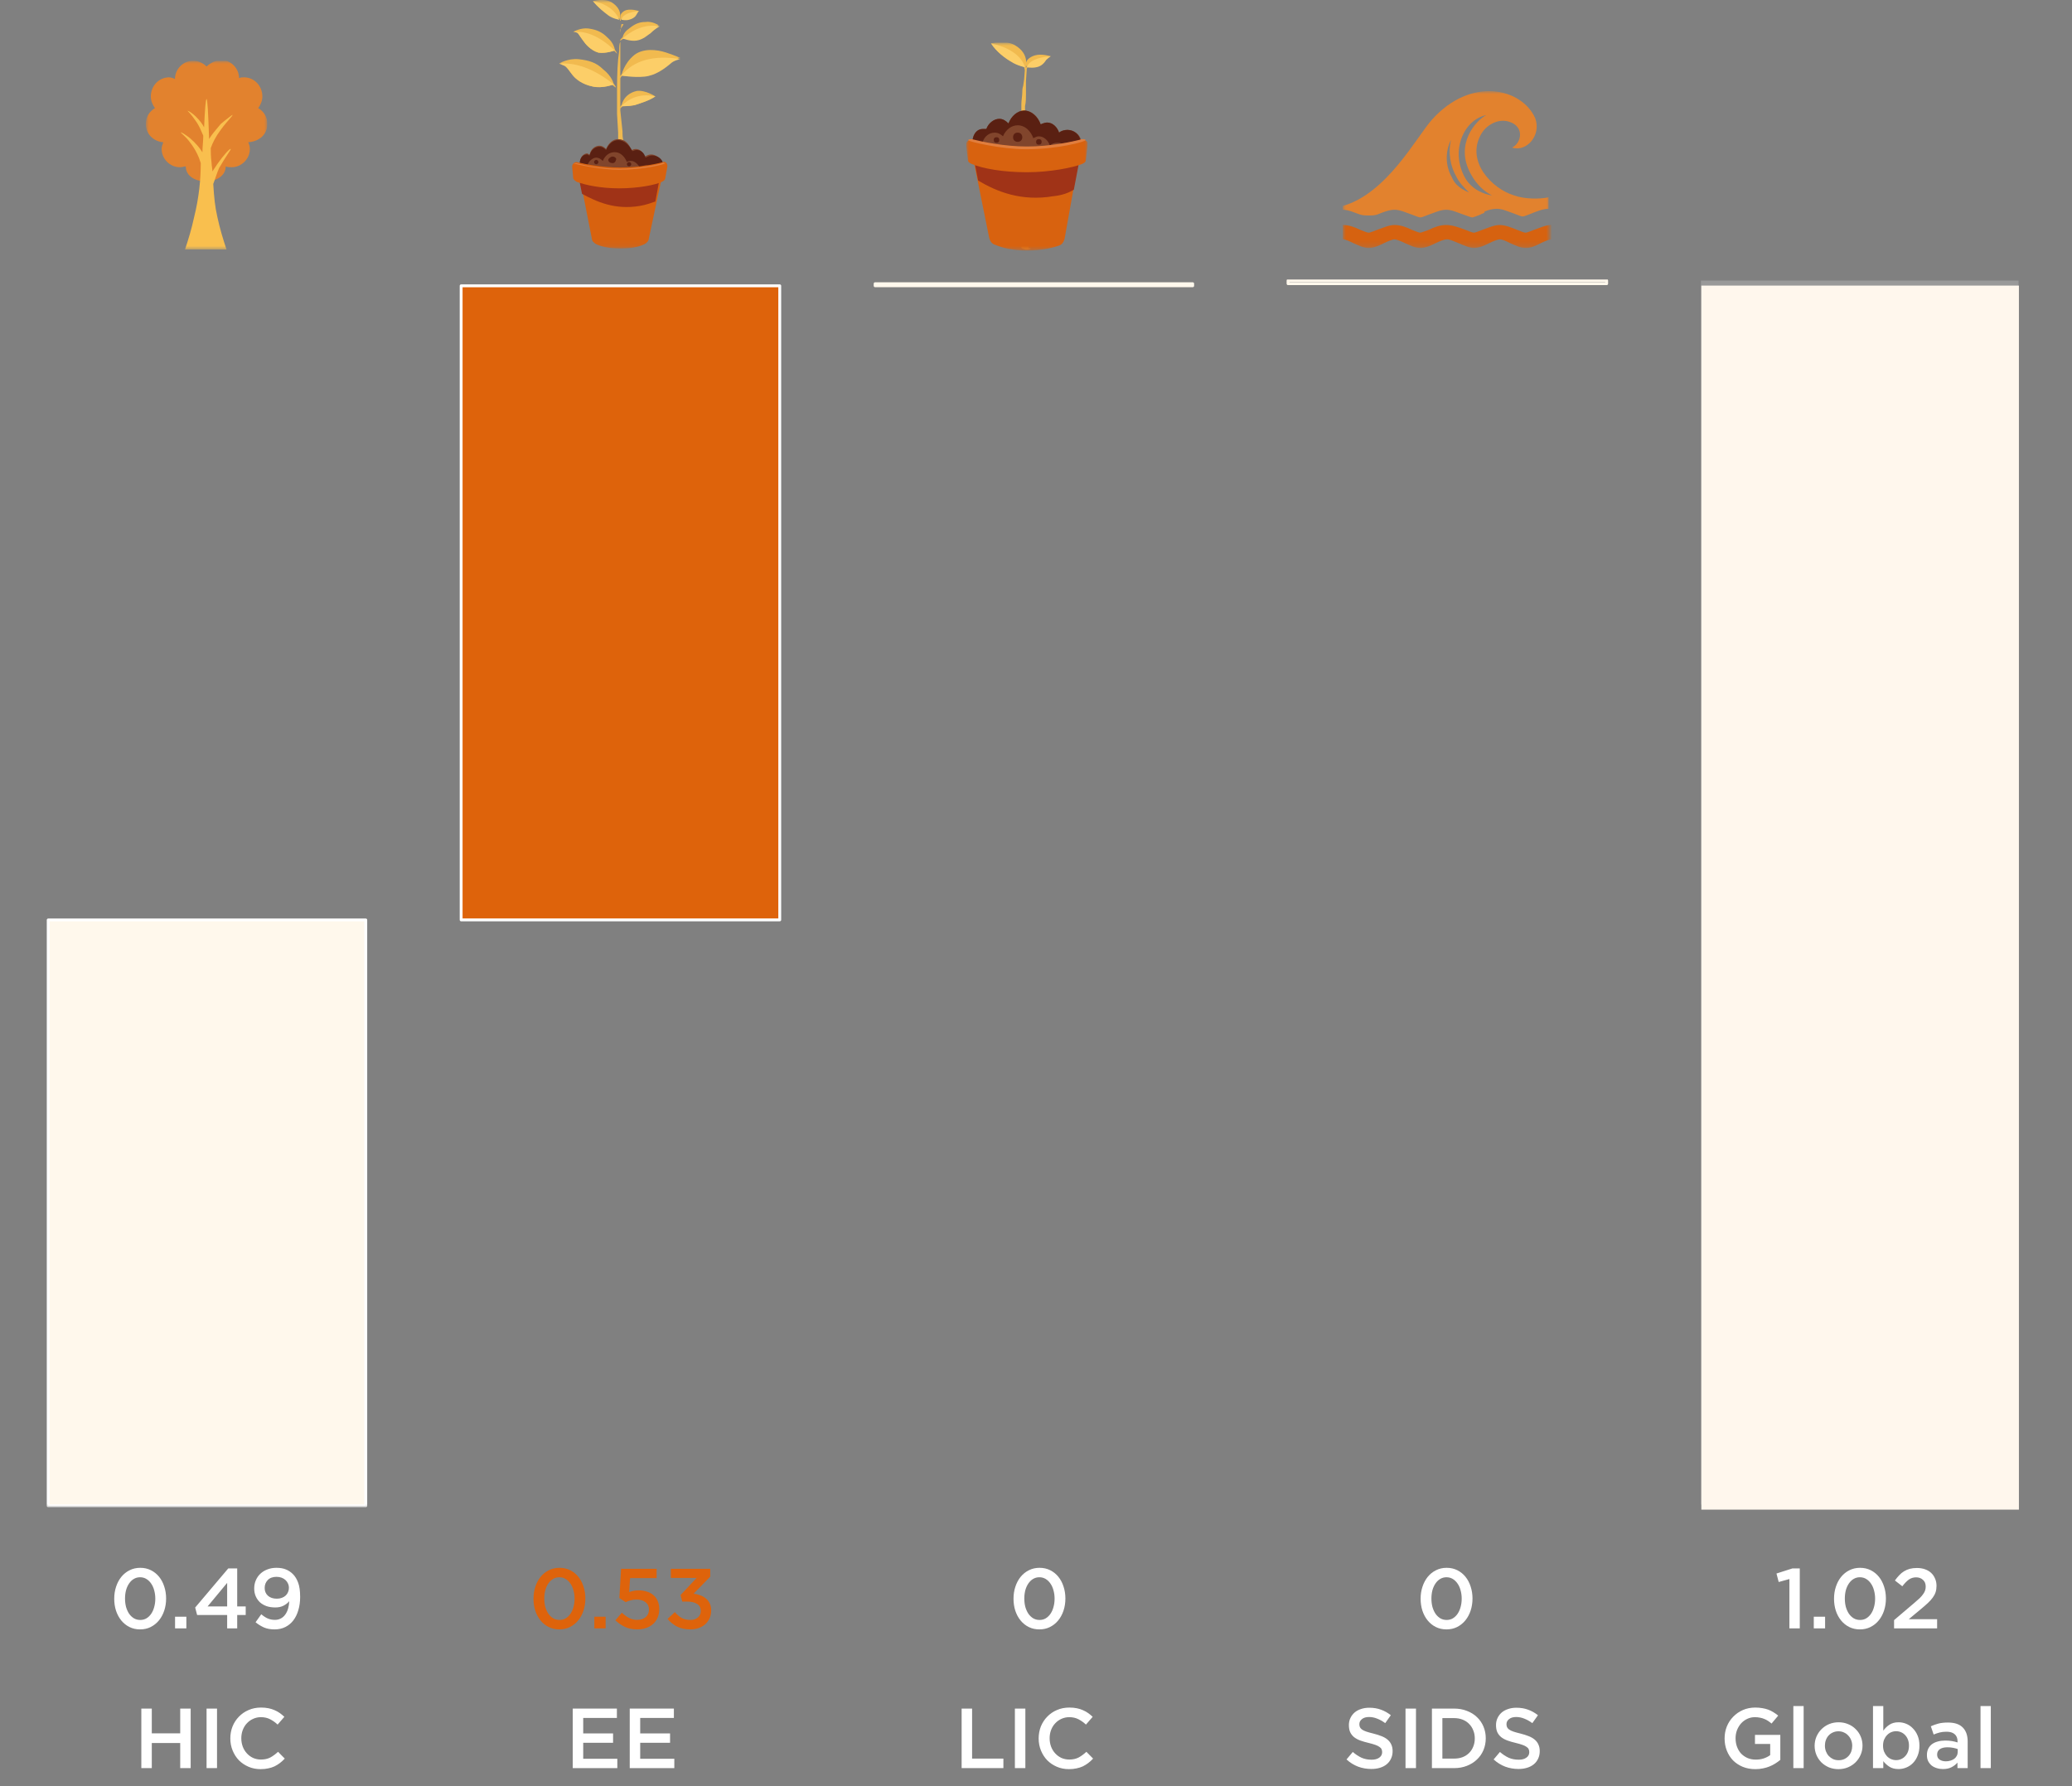 <svg width="341" height="294" viewBox="0 0 341 294" fill="none" xmlns="http://www.w3.org/2000/svg">
<rect x="0" y="0" width="341" height="294" fill="#808080" stroke="none"/>
<path d="M27.338 263.086C27.338 263.786 27.235 264.449 27.03 265.074C26.825 265.69 26.535 266.227 26.162 266.684C25.789 267.141 25.336 267.505 24.804 267.776C24.281 268.037 23.698 268.168 23.054 268.168C22.41 268.168 21.827 268.037 21.304 267.776C20.781 267.515 20.333 267.155 19.96 266.698C19.587 266.241 19.297 265.704 19.092 265.088C18.896 264.472 18.798 263.814 18.798 263.114C18.798 262.414 18.901 261.756 19.106 261.14C19.311 260.515 19.601 259.973 19.974 259.516C20.347 259.059 20.795 258.699 21.318 258.438C21.85 258.167 22.438 258.032 23.082 258.032C23.726 258.032 24.309 258.163 24.832 258.424C25.355 258.685 25.803 259.045 26.176 259.502C26.549 259.959 26.834 260.496 27.03 261.112C27.235 261.728 27.338 262.386 27.338 263.086ZM25.56 263.114C25.56 262.629 25.499 262.171 25.378 261.742C25.266 261.313 25.098 260.939 24.874 260.622C24.659 260.305 24.398 260.053 24.09 259.866C23.782 259.679 23.437 259.586 23.054 259.586C22.671 259.586 22.326 259.679 22.018 259.866C21.719 260.043 21.463 260.291 21.248 260.608C21.033 260.916 20.865 261.285 20.744 261.714C20.632 262.143 20.576 262.601 20.576 263.086C20.576 263.581 20.632 264.043 20.744 264.472C20.865 264.892 21.033 265.265 21.248 265.592C21.472 265.909 21.738 266.161 22.046 266.348C22.354 266.525 22.699 266.614 23.082 266.614C23.465 266.614 23.805 266.525 24.104 266.348C24.412 266.161 24.673 265.909 24.888 265.592C25.103 265.275 25.266 264.906 25.378 264.486C25.499 264.057 25.56 263.599 25.56 263.114ZM30.671 268H28.809V266.082H30.671V268ZM37.567 258.13H39.037V264.388H40.437V265.802H39.037V268H37.385V265.802H32.443L32.121 264.57L37.567 258.13ZM37.385 264.388V260.51L34.165 264.388H37.385ZM49.396 262.82C49.396 263.613 49.298 264.337 49.102 264.99C48.915 265.643 48.64 266.208 48.276 266.684C47.921 267.151 47.482 267.515 46.96 267.776C46.437 268.037 45.849 268.168 45.196 268.168C44.514 268.168 43.926 268.061 43.432 267.846C42.937 267.622 42.48 267.337 42.06 266.992L42.998 265.676C43.371 265.993 43.73 266.227 44.076 266.376C44.43 266.525 44.818 266.6 45.238 266.6C45.602 266.6 45.924 266.525 46.204 266.376C46.493 266.227 46.736 266.017 46.932 265.746C47.137 265.466 47.296 265.139 47.408 264.766C47.52 264.383 47.585 263.968 47.604 263.52C47.361 263.819 47.048 264.066 46.666 264.262C46.292 264.458 45.84 264.556 45.308 264.556C44.785 264.556 44.309 264.486 43.88 264.346C43.46 264.197 43.096 263.987 42.788 263.716C42.489 263.436 42.256 263.105 42.088 262.722C41.92 262.339 41.836 261.91 41.836 261.434C41.836 260.949 41.924 260.501 42.102 260.09C42.279 259.67 42.526 259.311 42.844 259.012C43.17 258.704 43.558 258.466 44.006 258.298C44.454 258.121 44.948 258.032 45.49 258.032C46.106 258.032 46.624 258.121 47.044 258.298C47.473 258.466 47.86 258.723 48.206 259.068C48.57 259.432 48.859 259.908 49.074 260.496C49.288 261.075 49.396 261.849 49.396 262.82ZM47.548 261.336C47.548 261.075 47.496 260.837 47.394 260.622C47.3 260.398 47.165 260.207 46.988 260.048C46.81 259.88 46.596 259.749 46.344 259.656C46.092 259.563 45.812 259.516 45.504 259.516C44.888 259.516 44.407 259.693 44.062 260.048C43.726 260.403 43.558 260.837 43.558 261.35C43.558 261.873 43.735 262.297 44.09 262.624C44.454 262.951 44.944 263.114 45.56 263.114C45.868 263.114 46.143 263.067 46.386 262.974C46.638 262.881 46.848 262.755 47.016 262.596C47.193 262.428 47.324 262.237 47.408 262.022C47.501 261.807 47.548 261.579 47.548 261.336Z" fill="white"/>
<path d="M29.658 286.87H24.982V291H23.26V281.2H24.982V285.274H29.658V281.2H31.38V291H29.658V286.87ZM33.995 281.2H35.717V291H33.995V281.2ZM46.866 289.432C46.614 289.703 46.348 289.945 46.068 290.16C45.797 290.365 45.503 290.547 45.186 290.706C44.869 290.855 44.519 290.967 44.136 291.042C43.763 291.126 43.347 291.168 42.89 291.168C42.171 291.168 41.509 291.037 40.902 290.776C40.295 290.515 39.768 290.16 39.32 289.712C38.881 289.255 38.536 288.718 38.284 288.102C38.032 287.486 37.906 286.823 37.906 286.114C37.906 285.414 38.027 284.756 38.27 284.14C38.522 283.524 38.872 282.987 39.32 282.53C39.768 282.063 40.3 281.699 40.916 281.438C41.532 281.167 42.213 281.032 42.96 281.032C43.408 281.032 43.814 281.069 44.178 281.144C44.551 281.219 44.892 281.326 45.2 281.466C45.508 281.597 45.793 281.755 46.054 281.942C46.315 282.129 46.563 282.334 46.796 282.558L45.69 283.832C45.298 283.468 44.883 283.174 44.444 282.95C44.005 282.726 43.506 282.614 42.946 282.614C42.479 282.614 42.045 282.707 41.644 282.894C41.252 283.071 40.911 283.319 40.622 283.636C40.333 283.944 40.109 284.308 39.95 284.728C39.791 285.148 39.712 285.601 39.712 286.086C39.712 286.571 39.791 287.029 39.95 287.458C40.109 287.878 40.333 288.247 40.622 288.564C40.911 288.881 41.252 289.133 41.644 289.32C42.045 289.497 42.479 289.586 42.946 289.586C43.543 289.586 44.057 289.474 44.486 289.25C44.915 289.017 45.34 288.704 45.76 288.312L46.866 289.432Z" fill="white"/>
<path d="M101.526 281.2V282.74H95.982V285.288H100.896V286.828H95.982V289.46H101.596V291H94.26V281.2H101.526ZM110.905 281.2V282.74H105.361V285.288H110.275V286.828H105.361V289.46H110.975V291H103.639V281.2H110.905Z" fill="white"/>
<path d="M158.26 291V281.2H159.982V289.432H165.134V291H158.26ZM167.026 281.2H168.748V291H167.026V281.2ZM179.897 289.432C179.645 289.703 179.379 289.945 179.099 290.16C178.829 290.365 178.535 290.547 178.217 290.706C177.9 290.855 177.55 290.967 177.167 291.042C176.794 291.126 176.379 291.168 175.921 291.168C175.203 291.168 174.54 291.037 173.933 290.776C173.327 290.515 172.799 290.16 172.351 289.712C171.913 289.255 171.567 288.718 171.315 288.102C171.063 287.486 170.937 286.823 170.937 286.114C170.937 285.414 171.059 284.756 171.301 284.14C171.553 283.524 171.903 282.987 172.351 282.53C172.799 282.063 173.331 281.699 173.947 281.438C174.563 281.167 175.245 281.032 175.991 281.032C176.439 281.032 176.845 281.069 177.209 281.144C177.583 281.219 177.923 281.326 178.231 281.466C178.539 281.597 178.824 281.755 179.085 281.942C179.347 282.129 179.594 282.334 179.827 282.558L178.721 283.832C178.329 283.468 177.914 283.174 177.475 282.95C177.037 282.726 176.537 282.614 175.977 282.614C175.511 282.614 175.077 282.707 174.675 282.894C174.283 283.071 173.943 283.319 173.653 283.636C173.364 283.944 173.14 284.308 172.981 284.728C172.823 285.148 172.743 285.601 172.743 286.086C172.743 286.571 172.823 287.029 172.981 287.458C173.14 287.878 173.364 288.247 173.653 288.564C173.943 288.881 174.283 289.133 174.675 289.32C175.077 289.497 175.511 289.586 175.977 289.586C176.575 289.586 177.088 289.474 177.517 289.25C177.947 289.017 178.371 288.704 178.791 288.312L179.897 289.432Z" fill="white"/>
<path d="M223.716 283.762C223.716 283.958 223.749 284.126 223.814 284.266C223.879 284.406 223.996 284.537 224.164 284.658C224.341 284.779 224.579 284.891 224.878 284.994C225.186 285.097 225.573 285.204 226.04 285.316C226.553 285.447 227.006 285.591 227.398 285.75C227.799 285.909 228.131 286.105 228.392 286.338C228.653 286.562 228.849 286.828 228.98 287.136C229.12 287.435 229.19 287.789 229.19 288.2C229.19 288.667 229.101 289.082 228.924 289.446C228.756 289.81 228.518 290.118 228.21 290.37C227.902 290.622 227.533 290.813 227.104 290.944C226.675 291.075 226.203 291.14 225.69 291.14C224.934 291.14 224.211 291.014 223.52 290.762C222.829 290.501 222.19 290.104 221.602 289.572L222.638 288.34C223.114 288.751 223.595 289.068 224.08 289.292C224.565 289.507 225.116 289.614 225.732 289.614C226.264 289.614 226.684 289.502 226.992 289.278C227.309 289.054 227.468 288.751 227.468 288.368C227.468 288.191 227.435 288.032 227.37 287.892C227.314 287.752 227.202 287.626 227.034 287.514C226.875 287.393 226.651 287.281 226.362 287.178C226.082 287.075 225.713 286.968 225.256 286.856C224.733 286.735 224.267 286.599 223.856 286.45C223.455 286.301 223.114 286.114 222.834 285.89C222.563 285.666 222.353 285.395 222.204 285.078C222.064 284.761 221.994 284.373 221.994 283.916C221.994 283.487 222.078 283.099 222.246 282.754C222.414 282.399 222.643 282.096 222.932 281.844C223.231 281.592 223.585 281.401 223.996 281.27C224.407 281.13 224.855 281.06 225.34 281.06C226.059 281.06 226.703 281.167 227.272 281.382C227.851 281.587 228.392 281.891 228.896 282.292L227.972 283.594C227.524 283.267 227.081 283.02 226.642 282.852C226.203 282.675 225.76 282.586 225.312 282.586C224.808 282.586 224.416 282.703 224.136 282.936C223.856 283.16 223.716 283.435 223.716 283.762ZM231.313 281.2H233.035V291H231.313V281.2ZM244.52 286.086C244.52 286.777 244.394 287.425 244.142 288.032C243.89 288.629 243.531 289.147 243.064 289.586C242.607 290.025 242.056 290.37 241.412 290.622C240.778 290.874 240.078 291 239.312 291H235.658V281.2H239.312C240.078 281.2 240.778 281.326 241.412 281.578C242.056 281.821 242.607 282.161 243.064 282.6C243.531 283.039 243.89 283.557 244.142 284.154C244.394 284.751 244.52 285.395 244.52 286.086ZM242.714 286.114C242.714 285.629 242.63 285.185 242.462 284.784C242.304 284.373 242.075 284.019 241.776 283.72C241.487 283.421 241.132 283.188 240.712 283.02C240.292 282.852 239.826 282.768 239.312 282.768H237.38V289.432H239.312C239.826 289.432 240.292 289.353 240.712 289.194C241.132 289.026 241.487 288.797 241.776 288.508C242.075 288.209 242.304 287.859 242.462 287.458C242.63 287.047 242.714 286.599 242.714 286.114ZM247.929 283.762C247.929 283.958 247.962 284.126 248.027 284.266C248.092 284.406 248.209 284.537 248.377 284.658C248.554 284.779 248.792 284.891 249.091 284.994C249.399 285.097 249.786 285.204 250.253 285.316C250.766 285.447 251.219 285.591 251.611 285.75C252.012 285.909 252.344 286.105 252.605 286.338C252.866 286.562 253.062 286.828 253.193 287.136C253.333 287.435 253.403 287.789 253.403 288.2C253.403 288.667 253.314 289.082 253.137 289.446C252.969 289.81 252.731 290.118 252.423 290.37C252.115 290.622 251.746 290.813 251.317 290.944C250.888 291.075 250.416 291.14 249.903 291.14C249.147 291.14 248.424 291.014 247.733 290.762C247.042 290.501 246.403 290.104 245.815 289.572L246.851 288.34C247.327 288.751 247.808 289.068 248.293 289.292C248.778 289.507 249.329 289.614 249.945 289.614C250.477 289.614 250.897 289.502 251.205 289.278C251.522 289.054 251.681 288.751 251.681 288.368C251.681 288.191 251.648 288.032 251.583 287.892C251.527 287.752 251.415 287.626 251.247 287.514C251.088 287.393 250.864 287.281 250.575 287.178C250.295 287.075 249.926 286.968 249.469 286.856C248.946 286.735 248.48 286.599 248.069 286.45C247.668 286.301 247.327 286.114 247.047 285.89C246.776 285.666 246.566 285.395 246.417 285.078C246.277 284.761 246.207 284.373 246.207 283.916C246.207 283.487 246.291 283.099 246.459 282.754C246.627 282.399 246.856 282.096 247.145 281.844C247.444 281.592 247.798 281.401 248.209 281.27C248.62 281.13 249.068 281.06 249.553 281.06C250.272 281.06 250.916 281.167 251.485 281.382C252.064 281.587 252.605 281.891 253.109 282.292L252.185 283.594C251.737 283.267 251.294 283.02 250.855 282.852C250.416 282.675 249.973 282.586 249.525 282.586C249.021 282.586 248.629 282.703 248.349 282.936C248.069 283.16 247.929 283.435 247.929 283.762Z" fill="white"/>
<path d="M292.996 289.642C292.753 289.847 292.483 290.043 292.184 290.23C291.895 290.417 291.577 290.58 291.232 290.72C290.896 290.86 290.532 290.967 290.14 291.042C289.748 291.126 289.337 291.168 288.908 291.168C288.143 291.168 287.447 291.042 286.822 290.79C286.197 290.529 285.66 290.174 285.212 289.726C284.773 289.269 284.433 288.732 284.19 288.116C283.947 287.5 283.826 286.833 283.826 286.114C283.826 285.423 283.947 284.77 284.19 284.154C284.442 283.538 284.792 283.001 285.24 282.544C285.688 282.077 286.22 281.709 286.836 281.438C287.461 281.167 288.143 281.032 288.88 281.032C289.309 281.032 289.697 281.065 290.042 281.13C290.397 281.186 290.723 281.27 291.022 281.382C291.321 281.494 291.601 281.634 291.862 281.802C292.133 281.961 292.394 282.147 292.646 282.362L291.554 283.664C291.367 283.505 291.176 283.361 290.98 283.23C290.784 283.099 290.579 282.992 290.364 282.908C290.149 282.815 289.911 282.745 289.65 282.698C289.398 282.642 289.118 282.614 288.81 282.614C288.362 282.614 287.942 282.707 287.55 282.894C287.167 283.071 286.831 283.319 286.542 283.636C286.262 283.953 286.038 284.322 285.87 284.742C285.711 285.162 285.632 285.61 285.632 286.086C285.632 286.59 285.711 287.057 285.87 287.486C286.029 287.915 286.253 288.289 286.542 288.606C286.841 288.914 287.191 289.157 287.592 289.334C288.003 289.511 288.46 289.6 288.964 289.6C289.431 289.6 289.865 289.535 290.266 289.404C290.677 289.264 291.031 289.082 291.33 288.858V287.024H288.824V285.526H292.996V289.642ZM296.835 291H295.141V280.78H296.835V291ZM306.524 287.304C306.524 287.836 306.422 288.335 306.216 288.802C306.02 289.269 305.745 289.679 305.39 290.034C305.045 290.379 304.63 290.655 304.144 290.86C303.659 291.065 303.132 291.168 302.562 291.168C302.002 291.168 301.48 291.07 300.994 290.874C300.518 290.669 300.103 290.393 299.748 290.048C299.403 289.693 299.132 289.287 298.936 288.83C298.74 288.363 298.642 287.864 298.642 287.332C298.642 286.8 298.74 286.301 298.936 285.834C299.142 285.358 299.417 284.947 299.762 284.602C300.117 284.247 300.532 283.967 301.008 283.762C301.494 283.557 302.021 283.454 302.59 283.454C303.16 283.454 303.682 283.557 304.158 283.762C304.644 283.958 305.059 284.233 305.404 284.588C305.759 284.933 306.034 285.339 306.23 285.806C306.426 286.273 306.524 286.772 306.524 287.304ZM304.83 287.332C304.83 287.005 304.774 286.697 304.662 286.408C304.55 286.119 304.392 285.867 304.186 285.652C303.99 285.428 303.752 285.255 303.472 285.134C303.202 285.003 302.898 284.938 302.562 284.938C302.226 284.938 301.918 285.003 301.638 285.134C301.368 285.255 301.134 285.423 300.938 285.638C300.742 285.853 300.593 286.105 300.49 286.394C300.388 286.674 300.336 286.977 300.336 287.304C300.336 287.631 300.392 287.943 300.504 288.242C300.616 288.531 300.77 288.783 300.966 288.998C301.172 289.213 301.41 289.385 301.68 289.516C301.96 289.637 302.264 289.698 302.59 289.698C302.936 289.698 303.244 289.637 303.514 289.516C303.794 289.385 304.032 289.213 304.228 288.998C304.424 288.783 304.574 288.536 304.676 288.256C304.779 287.967 304.83 287.659 304.83 287.332ZM315.894 287.304C315.894 287.92 315.796 288.466 315.6 288.942C315.413 289.418 315.156 289.824 314.83 290.16C314.512 290.487 314.144 290.734 313.724 290.902C313.313 291.07 312.888 291.154 312.45 291.154C311.843 291.154 311.339 291.023 310.938 290.762C310.536 290.501 310.205 290.197 309.944 289.852V291H308.25V280.78H309.944V284.84C310.214 284.448 310.55 284.121 310.952 283.86C311.353 283.589 311.852 283.454 312.45 283.454C312.888 283.454 313.313 283.538 313.724 283.706C314.134 283.874 314.498 284.126 314.816 284.462C315.142 284.789 315.404 285.19 315.6 285.666C315.796 286.142 315.894 286.688 315.894 287.304ZM314.172 287.304C314.172 286.94 314.116 286.613 314.004 286.324C313.892 286.025 313.738 285.773 313.542 285.568C313.355 285.363 313.131 285.204 312.87 285.092C312.618 284.98 312.347 284.924 312.058 284.924C311.768 284.924 311.493 284.98 311.232 285.092C310.97 285.204 310.742 285.367 310.546 285.582C310.35 285.787 310.191 286.035 310.07 286.324C309.958 286.613 309.902 286.94 309.902 287.304C309.902 287.668 309.958 287.995 310.07 288.284C310.191 288.573 310.35 288.825 310.546 289.04C310.742 289.245 310.97 289.404 311.232 289.516C311.493 289.628 311.768 289.684 312.058 289.684C312.347 289.684 312.618 289.628 312.87 289.516C313.131 289.404 313.355 289.245 313.542 289.04C313.738 288.835 313.892 288.587 314.004 288.298C314.116 287.999 314.172 287.668 314.172 287.304ZM323.83 291H322.15V290.09C321.898 290.389 321.576 290.641 321.184 290.846C320.792 291.051 320.316 291.154 319.756 291.154C319.402 291.154 319.066 291.103 318.748 291C318.431 290.907 318.151 290.767 317.908 290.58C317.675 290.384 317.484 290.146 317.334 289.866C317.194 289.577 317.124 289.245 317.124 288.872V288.844C317.124 288.443 317.199 288.093 317.348 287.794C317.498 287.495 317.703 287.248 317.964 287.052C318.235 286.856 318.552 286.711 318.916 286.618C319.29 286.515 319.691 286.464 320.12 286.464C320.568 286.464 320.946 286.492 321.254 286.548C321.572 286.604 321.875 286.679 322.164 286.772V286.59C322.164 286.077 322.006 285.685 321.688 285.414C321.38 285.143 320.932 285.008 320.344 285.008C319.924 285.008 319.551 285.05 319.224 285.134C318.898 285.218 318.566 285.33 318.23 285.47L317.768 284.112C318.179 283.925 318.599 283.776 319.028 283.664C319.458 283.552 319.976 283.496 320.582 283.496C321.684 283.496 322.5 283.771 323.032 284.322C323.564 284.863 323.83 285.629 323.83 286.618V291ZM322.192 288.326V287.864C321.978 287.78 321.721 287.71 321.422 287.654C321.133 287.598 320.825 287.57 320.498 287.57C319.966 287.57 319.551 287.673 319.252 287.878C318.954 288.083 318.804 288.377 318.804 288.76V288.788C318.804 289.143 318.94 289.413 319.21 289.6C319.49 289.787 319.831 289.88 320.232 289.88C320.512 289.88 320.769 289.843 321.002 289.768C321.245 289.693 321.455 289.591 321.632 289.46C321.81 289.32 321.945 289.157 322.038 288.97C322.141 288.774 322.192 288.559 322.192 288.326ZM327.637 291H325.943V280.78H327.637V291Z" fill="white"/>
<path d="M96.338 263.086C96.338 263.786 96.235 264.449 96.03 265.074C95.825 265.69 95.535 266.227 95.162 266.684C94.789 267.141 94.336 267.505 93.804 267.776C93.281 268.037 92.698 268.168 92.054 268.168C91.41 268.168 90.827 268.037 90.304 267.776C89.781 267.515 89.333 267.155 88.96 266.698C88.587 266.241 88.297 265.704 88.092 265.088C87.896 264.472 87.798 263.814 87.798 263.114C87.798 262.414 87.901 261.756 88.106 261.14C88.311 260.515 88.601 259.973 88.974 259.516C89.347 259.059 89.795 258.699 90.318 258.438C90.85 258.167 91.438 258.032 92.082 258.032C92.726 258.032 93.309 258.163 93.832 258.424C94.355 258.685 94.803 259.045 95.176 259.502C95.549 259.959 95.834 260.496 96.03 261.112C96.235 261.728 96.338 262.386 96.338 263.086ZM94.56 263.114C94.56 262.629 94.499 262.171 94.378 261.742C94.266 261.313 94.098 260.939 93.874 260.622C93.659 260.305 93.398 260.053 93.09 259.866C92.782 259.679 92.437 259.586 92.054 259.586C91.671 259.586 91.326 259.679 91.018 259.866C90.719 260.043 90.463 260.291 90.248 260.608C90.033 260.916 89.865 261.285 89.744 261.714C89.632 262.143 89.576 262.601 89.576 263.086C89.576 263.581 89.632 264.043 89.744 264.472C89.865 264.892 90.033 265.265 90.248 265.592C90.472 265.909 90.738 266.161 91.046 266.348C91.354 266.525 91.699 266.614 92.082 266.614C92.465 266.614 92.805 266.525 93.104 266.348C93.412 266.161 93.673 265.909 93.888 265.592C94.103 265.275 94.266 264.906 94.378 264.486C94.499 264.057 94.56 263.599 94.56 263.114ZM99.671 268H97.809V266.082H99.671V268ZM101.933 263.002L102.213 258.2H108.065V259.726H103.697L103.543 262.022C103.777 261.938 104.01 261.873 104.243 261.826C104.486 261.77 104.771 261.742 105.097 261.742C105.573 261.742 106.017 261.807 106.427 261.938C106.847 262.059 107.211 262.251 107.519 262.512C107.827 262.764 108.065 263.086 108.233 263.478C108.411 263.861 108.499 264.313 108.499 264.836C108.499 265.34 108.411 265.797 108.233 266.208C108.065 266.619 107.823 266.969 107.505 267.258C107.188 267.547 106.805 267.771 106.357 267.93C105.909 268.089 105.415 268.168 104.873 268.168C104.117 268.168 103.445 268.033 102.857 267.762C102.269 267.482 101.742 267.118 101.275 266.67L102.339 265.424C102.731 265.788 103.133 266.077 103.543 266.292C103.963 266.497 104.402 266.6 104.859 266.6C105.447 266.6 105.919 266.446 106.273 266.138C106.628 265.83 106.805 265.415 106.805 264.892C106.805 264.388 106.619 263.991 106.245 263.702C105.881 263.403 105.391 263.254 104.775 263.254C104.421 263.254 104.094 263.296 103.795 263.38C103.497 263.464 103.221 263.567 102.969 263.688L101.933 263.002ZM114.648 259.698H110.406V258.2H116.888V259.488L114.158 262.288C114.531 262.335 114.89 262.423 115.236 262.554C115.59 262.675 115.898 262.848 116.16 263.072C116.43 263.287 116.645 263.557 116.804 263.884C116.962 264.211 117.042 264.603 117.042 265.06C117.042 265.517 116.958 265.937 116.79 266.32C116.622 266.693 116.388 267.02 116.09 267.3C115.791 267.571 115.427 267.785 114.998 267.944C114.578 268.093 114.116 268.168 113.612 268.168C112.753 268.168 112.016 268.009 111.4 267.692C110.793 267.365 110.28 266.95 109.86 266.446L111.064 265.326C111.418 265.746 111.796 266.068 112.198 266.292C112.608 266.507 113.089 266.614 113.64 266.614C114.125 266.614 114.526 266.479 114.844 266.208C115.17 265.937 115.334 265.573 115.334 265.116C115.334 264.621 115.133 264.243 114.732 263.982C114.33 263.721 113.78 263.59 113.08 263.59H112.282L112.002 262.512L114.648 259.698Z" fill="#DE630B"/>
<path d="M175.338 263.086C175.338 263.786 175.235 264.449 175.03 265.074C174.825 265.69 174.535 266.227 174.162 266.684C173.789 267.141 173.336 267.505 172.804 267.776C172.281 268.037 171.698 268.168 171.054 268.168C170.41 268.168 169.827 268.037 169.304 267.776C168.781 267.515 168.333 267.155 167.96 266.698C167.587 266.241 167.297 265.704 167.092 265.088C166.896 264.472 166.798 263.814 166.798 263.114C166.798 262.414 166.901 261.756 167.106 261.14C167.311 260.515 167.601 259.973 167.974 259.516C168.347 259.059 168.795 258.699 169.318 258.438C169.85 258.167 170.438 258.032 171.082 258.032C171.726 258.032 172.309 258.163 172.832 258.424C173.355 258.685 173.803 259.045 174.176 259.502C174.549 259.959 174.834 260.496 175.03 261.112C175.235 261.728 175.338 262.386 175.338 263.086ZM173.56 263.114C173.56 262.629 173.499 262.171 173.378 261.742C173.266 261.313 173.098 260.939 172.874 260.622C172.659 260.305 172.398 260.053 172.09 259.866C171.782 259.679 171.437 259.586 171.054 259.586C170.671 259.586 170.326 259.679 170.018 259.866C169.719 260.043 169.463 260.291 169.248 260.608C169.033 260.916 168.865 261.285 168.744 261.714C168.632 262.143 168.576 262.601 168.576 263.086C168.576 263.581 168.632 264.043 168.744 264.472C168.865 264.892 169.033 265.265 169.248 265.592C169.472 265.909 169.738 266.161 170.046 266.348C170.354 266.525 170.699 266.614 171.082 266.614C171.465 266.614 171.805 266.525 172.104 266.348C172.412 266.161 172.673 265.909 172.888 265.592C173.103 265.275 173.266 264.906 173.378 264.486C173.499 264.057 173.56 263.599 173.56 263.114Z" fill="white"/>
<path d="M242.338 263.086C242.338 263.786 242.235 264.449 242.03 265.074C241.825 265.69 241.535 266.227 241.162 266.684C240.789 267.141 240.336 267.505 239.804 267.776C239.281 268.037 238.698 268.168 238.054 268.168C237.41 268.168 236.827 268.037 236.304 267.776C235.781 267.515 235.333 267.155 234.96 266.698C234.587 266.241 234.297 265.704 234.092 265.088C233.896 264.472 233.798 263.814 233.798 263.114C233.798 262.414 233.901 261.756 234.106 261.14C234.311 260.515 234.601 259.973 234.974 259.516C235.347 259.059 235.795 258.699 236.318 258.438C236.85 258.167 237.438 258.032 238.082 258.032C238.726 258.032 239.309 258.163 239.832 258.424C240.355 258.685 240.803 259.045 241.176 259.502C241.549 259.959 241.834 260.496 242.03 261.112C242.235 261.728 242.338 262.386 242.338 263.086ZM240.56 263.114C240.56 262.629 240.499 262.171 240.378 261.742C240.266 261.313 240.098 260.939 239.874 260.622C239.659 260.305 239.398 260.053 239.09 259.866C238.782 259.679 238.437 259.586 238.054 259.586C237.671 259.586 237.326 259.679 237.018 259.866C236.719 260.043 236.463 260.291 236.248 260.608C236.033 260.916 235.865 261.285 235.744 261.714C235.632 262.143 235.576 262.601 235.576 263.086C235.576 263.581 235.632 264.043 235.744 264.472C235.865 264.892 236.033 265.265 236.248 265.592C236.472 265.909 236.738 266.161 237.046 266.348C237.354 266.525 237.699 266.614 238.082 266.614C238.465 266.614 238.805 266.525 239.104 266.348C239.412 266.161 239.673 265.909 239.888 265.592C240.103 265.275 240.266 264.906 240.378 264.486C240.499 264.057 240.56 263.599 240.56 263.114Z" fill="white"/>
<path d="M292.364 258.97L294.996 258.13H296.2V268H294.492V259.88L292.728 260.37L292.364 258.97ZM300.365 268H298.503V266.082H300.365V268ZM310.375 263.086C310.375 263.786 310.272 264.449 310.067 265.074C309.862 265.69 309.572 266.227 309.199 266.684C308.826 267.141 308.373 267.505 307.841 267.776C307.318 268.037 306.735 268.168 306.091 268.168C305.447 268.168 304.864 268.037 304.341 267.776C303.818 267.515 303.37 267.155 302.997 266.698C302.624 266.241 302.334 265.704 302.129 265.088C301.933 264.472 301.835 263.814 301.835 263.114C301.835 262.414 301.938 261.756 302.143 261.14C302.348 260.515 302.638 259.973 303.011 259.516C303.384 259.059 303.832 258.699 304.355 258.438C304.887 258.167 305.475 258.032 306.119 258.032C306.763 258.032 307.346 258.163 307.869 258.424C308.392 258.685 308.84 259.045 309.213 259.502C309.586 259.959 309.871 260.496 310.067 261.112C310.272 261.728 310.375 262.386 310.375 263.086ZM308.597 263.114C308.597 262.629 308.536 262.171 308.415 261.742C308.303 261.313 308.135 260.939 307.911 260.622C307.696 260.305 307.435 260.053 307.127 259.866C306.819 259.679 306.474 259.586 306.091 259.586C305.708 259.586 305.363 259.679 305.055 259.866C304.756 260.043 304.5 260.291 304.285 260.608C304.07 260.916 303.902 261.285 303.781 261.714C303.669 262.143 303.613 262.601 303.613 263.086C303.613 263.581 303.669 264.043 303.781 264.472C303.902 264.892 304.07 265.265 304.285 265.592C304.509 265.909 304.775 266.161 305.083 266.348C305.391 266.525 305.736 266.614 306.119 266.614C306.502 266.614 306.842 266.525 307.141 266.348C307.449 266.161 307.71 265.909 307.925 265.592C308.14 265.275 308.303 264.906 308.415 264.486C308.536 264.057 308.597 263.599 308.597 263.114ZM315.343 259.6C314.895 259.6 314.499 259.721 314.153 259.964C313.817 260.207 313.458 260.575 313.075 261.07L311.857 260.118C312.091 259.791 312.329 259.502 312.571 259.25C312.814 258.989 313.075 258.774 313.355 258.606C313.645 258.429 313.957 258.293 314.293 258.2C314.639 258.107 315.031 258.06 315.469 258.06C315.955 258.06 316.398 258.13 316.799 258.27C317.201 258.41 317.541 258.611 317.821 258.872C318.101 259.133 318.316 259.446 318.465 259.81C318.624 260.165 318.703 260.561 318.703 261C318.703 261.392 318.652 261.742 318.549 262.05C318.447 262.358 318.288 262.657 318.073 262.946C317.868 263.235 317.602 263.529 317.275 263.828C316.958 264.127 316.585 264.453 316.155 264.808L314.139 266.488H318.801V268H311.717V266.642L315.091 263.772C315.427 263.492 315.712 263.24 315.945 263.016C316.179 262.783 316.365 262.563 316.505 262.358C316.655 262.153 316.762 261.952 316.827 261.756C316.893 261.56 316.925 261.35 316.925 261.126C316.925 260.641 316.771 260.267 316.463 260.006C316.165 259.735 315.791 259.6 315.343 259.6Z" fill="white"/>
<g clip-path="url(#clip0_32_1865)">
<path d="M60.197 151.391H7.934V247.809H60.197V151.391Z" fill="#FFF8EC"/>
<mask id="mask0_32_1865" style="mask-type:luminance" maskUnits="userSpaceOnUse" x="0" y="46" width="341" height="203">
<path d="M341 46.188H0V248.338H341V46.188Z" fill="white"/>
</mask>
<g mask="url(#mask0_32_1865)">
<path d="M60.197 151.406H7.934V247.825H60.197V151.406Z" stroke="white" stroke-width="0.471" stroke-miterlimit="10" stroke-linejoin="round"/>
</g>
<path d="M332.203 46.172H279.941V247.633H332.203V46.172Z" fill="#999999"/>
<path d="M332.263 47H280V248.461H332.263V47Z" fill="#FFF7ED"/>
<path d="M128.435 47.039H76V151.392H128.435V47.039Z" fill="#DE630B"/>
<path d="M128.328 47.039H75.893V151.392H128.328V47.039Z" stroke="white" stroke-width="0.471" stroke-miterlimit="10" stroke-linejoin="round"/>
<path d="M144.024 47.035H196.286V46.69H144.024V47.035ZM211.982 46.69H264.417V46.172H211.982V46.69Z" fill="#999999"/>
<path d="M211.982 46.172H264.417V46.69H211.982V46.172ZM144.024 46.69H196.286V47.035H144.024V46.69Z" stroke="#FFF8EC" stroke-width="0.471" stroke-miterlimit="10" stroke-linejoin="round"/>
</g>
<g clip-path="url(#clip1_32_1865)">
<mask id="mask1_32_1865" style="mask-type:luminance" maskUnits="userSpaceOnUse" x="23" y="9" width="21" height="33">
<path d="M44 9.984H24V41.08H44V9.984Z" fill="white"/>
</mask>
<g mask="url(#mask1_32_1865)">
<path d="M44 20.399C44 19.304 43.452 18.345 42.493 17.797C42.904 17.249 43.178 16.564 43.178 15.879C43.178 14.098 41.808 12.728 40.164 12.728C39.89 12.728 39.616 12.728 39.342 12.865C39.342 11.221 37.972 9.852 36.328 9.852C35.37 9.989 34.548 10.399 34 10.947C33.452 10.399 32.63 9.989 31.808 9.989C30.164 9.989 28.794 11.358 28.794 13.002C28.52 12.865 28.109 12.728 27.835 12.728C26.192 12.728 24.822 14.098 24.822 15.879C24.822 16.564 25.096 17.249 25.507 17.797C24.548 18.345 24 19.304 24 20.399C24 22.043 25.233 23.276 26.877 23.413C26.739 23.824 26.602 24.098 26.602 24.509C26.602 26.153 27.972 27.523 29.616 27.523C30.027 27.523 30.301 27.386 30.575 27.386C30.575 29.03 32.219 29.852 33.863 29.852C35.644 29.852 37.15 28.893 37.15 27.386C37.424 27.523 37.835 27.523 38.109 27.523C39.753 27.523 41.123 26.153 41.123 24.509C41.123 24.098 40.986 23.687 40.849 23.413C42.767 23.276 44 22.043 44 20.399Z" fill="#E2822E"/>
</g>
<mask id="mask2_32_1865" style="mask-type:luminance" maskUnits="userSpaceOnUse" x="23" y="9" width="21" height="33">
<path d="M44 9.984H24V41.08H44V9.984Z" fill="white"/>
</mask>
<g mask="url(#mask2_32_1865)">
<path d="M37.972 24.516C37.835 24.379 36.739 25.612 35.781 26.982C35.507 27.393 35.233 27.804 34.959 28.215C34.959 27.804 34.822 27.256 34.822 26.845C34.685 25.749 34.685 24.927 34.685 24.379C34.959 23.557 35.507 22.461 36.328 21.365C37.424 19.858 38.383 19.037 38.246 18.9C38.246 18.9 37.287 19.584 36.328 20.407C35.507 21.365 34.822 22.187 34.411 22.872C34.274 18.489 34.137 16.297 34 16.297C33.863 16.297 33.726 17.804 33.589 20.954C33.315 20.407 32.904 19.858 32.219 19.174C31.671 18.626 30.986 18.215 30.849 18.215C30.849 18.215 31.534 18.9 32.082 19.721C32.904 20.817 33.178 21.776 33.452 22.324C33.452 23.283 33.315 24.105 33.315 25.064C32.904 24.379 32.219 23.557 31.26 22.735C30.575 22.187 29.89 21.776 29.753 21.776C29.753 21.913 30.575 22.461 31.26 23.42C32.219 24.653 32.767 25.886 33.041 26.845C33.041 29.448 32.767 32.461 31.945 35.749C31.534 37.667 30.986 39.448 30.438 41.091C31.534 41.091 32.63 41.091 33.863 41.091C34.959 41.091 36.054 41.091 37.287 41.091C36.739 39.448 36.191 37.667 35.781 35.749C35.37 33.968 35.233 32.461 35.096 30.27C35.37 29.584 35.644 28.626 36.054 27.667C37.15 25.749 38.109 24.516 37.972 24.516Z" fill="#F9BF4E"/>
</g>
</g>
<g clip-path="url(#clip2_32_1865)">
<mask id="mask3_32_1865" style="mask-type:luminance" maskUnits="userSpaceOnUse" x="91" y="0" width="21" height="41">
<path d="M112 0.008H92V40.909H112V0.008Z" fill="white"/>
</mask>
<g mask="url(#mask3_32_1865)">
<path d="M106.775 39.288C106.775 39.648 106.414 40.009 106.054 40.189C105.333 40.549 104.072 40.91 102.09 40.91C100.288 40.91 98.847 40.549 98.126 40.189C97.766 40.009 97.405 39.648 97.405 39.288L95.243 28.297H109.117L106.775 39.288Z" fill="#D8620F"/>
</g>
<mask id="mask4_32_1865" style="mask-type:luminance" maskUnits="userSpaceOnUse" x="91" y="0" width="21" height="41">
<path d="M112 0.008H92V40.909H112V0.008Z" fill="white"/>
</mask>
<g mask="url(#mask4_32_1865)">
<path d="M102.09 17.846C101.91 17.666 102.27 17.305 102.45 17.125L102.63 17.305C102.45 17.485 102.09 17.846 102.09 17.846Z" fill="#F1BA4F"/>
</g>
<mask id="mask5_32_1865" style="mask-type:luminance" maskUnits="userSpaceOnUse" x="91" y="0" width="21" height="41">
<path d="M112 0.008H92V40.909H112V0.008Z" fill="white"/>
</mask>
<g mask="url(#mask5_32_1865)">
<path d="M107.856 15.867C107.856 15.867 106.234 14.785 104.793 14.966C102.45 15.506 102.27 17.488 102.27 17.488C102.27 17.488 103.531 17.488 104.432 17.308C105.513 16.948 106.775 16.587 107.856 15.867Z" fill="#F1BA4F"/>
</g>
<mask id="mask6_32_1865" style="mask-type:luminance" maskUnits="userSpaceOnUse" x="91" y="0" width="21" height="41">
<path d="M112 0.008H92V40.909H112V0.008Z" fill="white"/>
</mask>
<g mask="url(#mask6_32_1865)">
<path d="M107.856 15.867C105.693 15.326 103.531 16.047 102.27 17.489C102.27 17.489 103.531 17.489 104.432 17.308C105.513 16.948 106.775 16.588 107.856 15.867Z" fill="#FCCE68"/>
</g>
<mask id="mask7_32_1865" style="mask-type:luminance" maskUnits="userSpaceOnUse" x="91" y="0" width="21" height="41">
<path d="M112 0.008H92V40.909H112V0.008Z" fill="white"/>
</mask>
<g mask="url(#mask7_32_1865)">
<path d="M101.91 13.167L101.73 12.987C101.73 12.987 101.91 12.627 102.45 12.086L102.631 12.266C102.09 12.627 101.91 13.167 101.91 13.167Z" fill="#F1BA4F"/>
</g>
<mask id="mask8_32_1865" style="mask-type:luminance" maskUnits="userSpaceOnUse" x="91" y="0" width="21" height="41">
<path d="M112 0.008H92V40.909H112V0.008Z" fill="white"/>
</mask>
<g mask="url(#mask8_32_1865)">
<path d="M102.27 12.44C102.27 12.44 102.63 10.458 104.432 9.017C105.874 7.936 108.036 8.116 109.657 8.656C111.279 9.197 112 9.557 112 9.557C112 9.557 110.919 9.737 110.378 10.278C109.297 11.179 107.856 12.26 106.054 12.44C104.252 12.62 102.27 12.44 102.27 12.44Z" fill="#F1BA4F"/>
</g>
<mask id="mask9_32_1865" style="mask-type:luminance" maskUnits="userSpaceOnUse" x="91" y="0" width="21" height="41">
<path d="M112 0.008H92V40.909H112V0.008Z" fill="white"/>
</mask>
<g mask="url(#mask9_32_1865)">
<path d="M102.27 12.435C102.27 12.435 104.252 12.796 106.054 12.615C107.856 12.435 109.297 11.354 110.378 10.453C110.919 9.913 112 9.732 112 9.732C107.675 9.012 104.252 9.913 102.27 12.435Z" fill="#FCCE68"/>
</g>
<mask id="mask10_32_1865" style="mask-type:luminance" maskUnits="userSpaceOnUse" x="91" y="0" width="21" height="41">
<path d="M112 0.008H92V40.909H112V0.008Z" fill="white"/>
</mask>
<g mask="url(#mask10_32_1865)">
<path d="M101.369 14.424C101.369 14.424 100.829 14.064 100.649 13.883L100.829 13.703C101.009 13.703 101.369 14.244 101.369 14.424Z" fill="#F1BA4F"/>
</g>
<mask id="mask11_32_1865" style="mask-type:luminance" maskUnits="userSpaceOnUse" x="91" y="0" width="21" height="41">
<path d="M112 0.008H92V40.909H112V0.008Z" fill="white"/>
</mask>
<g mask="url(#mask11_32_1865)">
<path d="M101.009 13.887C101.009 13.887 99.207 14.607 97.585 14.247C95.784 13.887 94.703 12.986 94.162 12.265C93.621 11.544 93.261 11.004 92.901 10.824C92.54 10.643 92 10.463 92 10.463C92 10.463 93.441 9.562 95.243 9.743C96.865 9.923 98.126 10.283 99.207 11.364C100.829 12.626 101.009 13.887 101.009 13.887Z" fill="#F1BA4F"/>
</g>
<mask id="mask12_32_1865" style="mask-type:luminance" maskUnits="userSpaceOnUse" x="91" y="0" width="21" height="41">
<path d="M112 0.008H92V40.909H112V0.008Z" fill="white"/>
</mask>
<g mask="url(#mask12_32_1865)">
<path d="M101.009 13.883C101.009 13.883 99.207 14.604 97.585 14.243C95.784 13.883 94.703 12.982 94.162 12.261C93.621 11.541 93.261 11 92.901 10.82C92.54 10.64 92 10.46 92 10.46C94.703 10.279 97.585 11.18 101.009 13.883Z" fill="#FCCE68"/>
</g>
<mask id="mask13_32_1865" style="mask-type:luminance" maskUnits="userSpaceOnUse" x="91" y="0" width="21" height="41">
<path d="M112 0.008H92V40.909H112V0.008Z" fill="white"/>
</mask>
<g mask="url(#mask13_32_1865)">
<path d="M102.09 6.673C101.91 6.673 102.27 6.313 102.45 6.133L102.63 6.313C102.45 6.493 102.09 6.673 102.09 6.673Z" fill="#F1BA4F"/>
</g>
<mask id="mask14_32_1865" style="mask-type:luminance" maskUnits="userSpaceOnUse" x="91" y="0" width="21" height="41">
<path d="M112 0.008H92V40.909H112V0.008Z" fill="white"/>
</mask>
<g mask="url(#mask14_32_1865)">
<path d="M102.45 6.318C103.531 6.678 105.513 5.417 108.396 4.155C108.396 4.155 107.315 3.435 106.234 3.615C105.153 3.615 104.432 3.975 103.531 4.696C102.45 5.417 102.45 6.318 102.45 6.318Z" fill="#F1BA4F"/>
</g>
<mask id="mask15_32_1865" style="mask-type:luminance" maskUnits="userSpaceOnUse" x="91" y="0" width="21" height="41">
<path d="M112 0.008H92V40.909H112V0.008Z" fill="white"/>
</mask>
<g mask="url(#mask15_32_1865)">
<path d="M102.45 6.314C102.45 6.314 103.712 6.854 104.793 6.674C105.874 6.494 106.594 5.773 107.135 5.413C107.856 4.692 108.576 4.332 108.576 4.332C106.594 3.972 104.612 4.512 102.45 6.314Z" fill="#FCCE68"/>
</g>
<mask id="mask16_32_1865" style="mask-type:luminance" maskUnits="userSpaceOnUse" x="91" y="0" width="21" height="41">
<path d="M112 0.008H92V40.909H112V0.008Z" fill="white"/>
</mask>
<g mask="url(#mask16_32_1865)">
<path d="M101.549 8.831C101.549 8.831 101.369 8.65 100.829 8.11L101.009 7.93C101.369 8.47 101.549 8.65 101.549 8.831Z" fill="#F1BA4F"/>
</g>
<mask id="mask17_32_1865" style="mask-type:luminance" maskUnits="userSpaceOnUse" x="91" y="0" width="21" height="41">
<path d="M112 0.008H92V40.909H112V0.008Z" fill="white"/>
</mask>
<g mask="url(#mask17_32_1865)">
<path d="M101.189 8.297C101.189 8.297 99.748 8.837 98.486 8.657C97.225 8.297 96.324 7.215 95.964 6.675C95.423 5.954 95.243 5.594 95.063 5.414C94.703 5.234 94.342 5.234 94.342 5.234C94.342 5.234 95.603 4.513 96.865 4.693C98.126 4.873 99.027 5.234 99.928 6.134C101.189 7.215 101.189 8.297 101.189 8.297Z" fill="#F1BA4F"/>
</g>
<mask id="mask18_32_1865" style="mask-type:luminance" maskUnits="userSpaceOnUse" x="91" y="0" width="21" height="41">
<path d="M112 0.008H92V40.909H112V0.008Z" fill="white"/>
</mask>
<g mask="url(#mask18_32_1865)">
<path d="M101.189 8.304C101.189 8.304 99.748 8.845 98.486 8.664C97.225 8.304 96.324 7.223 95.964 6.683C95.423 5.962 95.243 5.601 95.063 5.421C94.703 5.241 94.342 5.241 94.342 5.241C96.504 5.061 98.667 5.962 101.189 8.304Z" fill="#FCCE68"/>
</g>
<mask id="mask19_32_1865" style="mask-type:luminance" maskUnits="userSpaceOnUse" x="91" y="0" width="21" height="41">
<path d="M112 0.008H92V40.909H112V0.008Z" fill="white"/>
</mask>
<g mask="url(#mask19_32_1865)">
<path d="M102.09 3.431C102.09 3.431 101.91 3.071 101.91 2.891H102.09C102.09 3.071 102.27 3.431 102.09 3.431Z" fill="#F1BA4F"/>
</g>
<mask id="mask20_32_1865" style="mask-type:luminance" maskUnits="userSpaceOnUse" x="91" y="0" width="21" height="41">
<path d="M112 0.008H92V40.909H112V0.008Z" fill="white"/>
</mask>
<g mask="url(#mask20_32_1865)">
<path d="M97.585 0.187C97.585 0.187 99.387 -0.354 100.648 0.367C102.63 1.628 101.91 3.07 102.09 3.07C102.09 3.07 101.009 2.889 100.288 2.349C99.387 1.989 98.486 1.268 97.585 0.187Z" fill="#F1BA4F"/>
</g>
<mask id="mask21_32_1865" style="mask-type:luminance" maskUnits="userSpaceOnUse" x="91" y="0" width="21" height="41">
<path d="M112 0.008H92V40.909H112V0.008Z" fill="white"/>
</mask>
<g mask="url(#mask21_32_1865)">
<path d="M97.585 0.188C99.748 0.548 101.369 1.809 101.91 3.251C101.91 3.251 100.829 3.07 100.108 2.53C99.387 1.989 98.486 1.269 97.585 0.188Z" fill="#FCCE68"/>
</g>
<mask id="mask22_32_1865" style="mask-type:luminance" maskUnits="userSpaceOnUse" x="91" y="0" width="21" height="41">
<path d="M112 0.008H92V40.909H112V0.008Z" fill="white"/>
</mask>
<g mask="url(#mask22_32_1865)">
<path d="M102.27 3.438C102.27 3.258 102.27 3.258 102.27 3.078H102.45C102.27 3.258 102.27 3.258 102.27 3.438Z" fill="#F1BA4F"/>
</g>
<mask id="mask23_32_1865" style="mask-type:luminance" maskUnits="userSpaceOnUse" x="91" y="0" width="21" height="41">
<path d="M112 0.008H92V40.909H112V0.008Z" fill="white"/>
</mask>
<g mask="url(#mask23_32_1865)">
<path d="M105.153 1.817C105.153 1.817 104.072 1.456 103.171 1.636C102.45 1.817 102.09 2.357 102.09 2.717C102.09 3.078 102.09 3.258 102.09 3.258C102.09 3.258 102.45 2.898 103.171 2.537C104.432 1.997 105.153 1.817 105.153 1.817Z" fill="#F1BA4F"/>
</g>
<mask id="mask24_32_1865" style="mask-type:luminance" maskUnits="userSpaceOnUse" x="91" y="0" width="21" height="41">
<path d="M112 0.008H92V40.909H112V0.008Z" fill="white"/>
</mask>
<g mask="url(#mask24_32_1865)">
<path d="M105.153 1.805C103.711 1.985 102.45 2.345 102.27 3.246C102.27 3.246 102.991 3.426 103.531 3.246C104.252 3.066 104.612 2.706 104.793 2.345C104.973 1.985 105.153 1.805 105.153 1.805Z" fill="#FCCE68"/>
</g>
<mask id="mask25_32_1865" style="mask-type:luminance" maskUnits="userSpaceOnUse" x="91" y="0" width="21" height="41">
<path d="M112 0.008H92V40.909H112V0.008Z" fill="white"/>
</mask>
<g mask="url(#mask25_32_1865)">
<path d="M102.631 26.139C102.45 26.319 102.27 26.319 102.09 26.319C101.91 26.319 101.73 26.319 101.73 26.139V25.959C101.73 24.517 101.73 23.256 101.73 21.814L101.549 18.751C101.549 18.571 101.549 18.211 101.549 18.031V17.31V16.589C101.549 16.409 101.549 16.049 101.549 15.868C101.549 13.886 101.549 11.724 101.73 9.742L101.91 8.301C101.91 7.76 101.91 7.22 102.09 6.859C102.09 6.679 102.09 6.319 102.09 6.139V5.418L102.27 3.977H102.631L102.09 4.877V5.598C102.09 5.778 102.09 6.139 102.09 6.319C102.09 6.859 102.09 7.4 102.09 7.76V9.202C102.09 11.184 102.09 13.346 102.09 15.328C102.09 15.508 102.09 15.868 102.09 16.049V16.769V17.49C102.09 17.67 102.09 18.031 102.09 18.211L102.45 21.634C102.45 22.175 102.45 22.715 102.631 23.256C102.631 23.796 102.631 24.337 102.631 24.878C102.631 25.058 102.631 25.418 102.631 26.139C102.631 25.959 102.631 25.959 102.631 26.139Z" fill="#F1BA4F"/>
</g>
<mask id="mask26_32_1865" style="mask-type:luminance" maskUnits="userSpaceOnUse" x="91" y="0" width="21" height="41">
<path d="M112 0.008H92V40.909H112V0.008Z" fill="white"/>
</mask>
<g mask="url(#mask26_32_1865)">
<path d="M108.937 26.862C108.757 26.142 108.036 25.421 107.135 25.421C106.775 25.421 106.414 25.601 106.054 25.781C105.874 25.061 105.333 24.52 104.612 24.52C104.252 24.52 104.072 24.7 103.892 24.7C103.531 23.619 102.811 22.898 101.73 22.898C100.829 22.898 100.108 23.619 99.748 24.52C99.387 24.16 99.027 23.98 98.666 23.98C97.946 23.98 97.225 24.52 97.045 25.421C96.865 25.421 96.684 25.241 96.684 25.241C95.964 25.241 95.423 25.962 95.423 26.862C95.423 26.862 96.144 29.385 102.27 29.385C107.856 29.565 108.937 26.862 108.937 26.862Z" fill="#81452C"/>
</g>
<mask id="mask27_32_1865" style="mask-type:luminance" maskUnits="userSpaceOnUse" x="91" y="0" width="21" height="41">
<path d="M112 0.008H92V40.909H112V0.008Z" fill="white"/>
</mask>
<g mask="url(#mask27_32_1865)">
<path d="M101.73 23.062C100.829 23.062 100.108 23.783 99.748 24.684C99.387 24.324 99.027 24.144 98.666 24.144C97.946 24.144 97.225 24.684 97.045 25.585C96.865 25.585 96.684 25.405 96.684 25.405C95.964 25.405 95.423 25.945 95.423 26.846C95.784 26.846 96.144 27.026 96.684 27.207C96.865 26.486 97.585 25.945 98.126 25.945C98.486 25.945 98.847 26.126 99.207 26.486C99.567 25.585 100.288 25.044 101.189 25.044C102.09 25.044 102.811 25.765 103.171 26.666C103.351 26.486 103.712 26.486 103.892 26.486C104.432 26.486 104.973 27.026 105.333 27.567C105.693 27.387 105.874 27.207 106.234 27.207C106.414 27.207 106.594 27.207 106.775 27.387C107.675 27.207 108.576 27.026 109.117 26.846C108.937 26.126 108.216 25.585 107.315 25.585C106.955 25.585 106.594 25.765 106.234 25.945C106.054 25.225 105.513 24.684 104.793 24.684C104.432 24.684 104.252 24.864 104.072 24.864C103.531 23.783 102.63 23.062 101.73 23.062Z" fill="#5A2012"/>
</g>
<mask id="mask28_32_1865" style="mask-type:luminance" maskUnits="userSpaceOnUse" x="91" y="0" width="21" height="41">
<path d="M112 0.008H92V40.909H112V0.008Z" fill="white"/>
</mask>
<g mask="url(#mask28_32_1865)">
<path d="M95.063 28.297L95.784 31.901C98.126 33.162 101.189 34.603 105.333 33.883C106.414 33.702 107.315 33.342 107.856 33.162L108.756 28.297C108.576 28.477 95.603 28.297 95.063 28.297Z" fill="#A03317"/>
</g>
<mask id="mask29_32_1865" style="mask-type:luminance" maskUnits="userSpaceOnUse" x="91" y="0" width="21" height="41">
<path d="M112 0.008H92V40.909H112V0.008Z" fill="white"/>
</mask>
<g mask="url(#mask29_32_1865)">
<path d="M109.477 29.375C109.477 29.555 109.297 29.735 108.937 29.915C107.856 30.456 104.973 30.996 101.91 30.996C98.847 30.996 96.324 30.456 94.883 29.915C94.702 29.735 94.522 29.735 94.342 29.375L94.162 27.393C94.162 27.032 94.522 26.672 94.883 26.672C96.324 27.032 99.207 27.573 102.09 27.573C104.973 27.573 107.856 27.032 109.117 26.672C109.477 26.492 109.838 26.852 109.838 27.393L109.477 29.375Z" fill="#D8620F"/>
</g>
<mask id="mask30_32_1865" style="mask-type:luminance" maskUnits="userSpaceOnUse" x="91" y="0" width="21" height="41">
<path d="M112 0.008H92V40.909H112V0.008Z" fill="white"/>
</mask>
<g mask="url(#mask30_32_1865)">
<path d="M101.91 27.942C105.874 27.942 109.477 27.041 109.477 26.861C109.297 26.861 109.117 26.681 108.937 26.861C107.676 27.222 104.793 27.762 101.91 27.762C99.027 27.762 96.324 27.222 94.883 26.861C94.703 26.861 94.522 26.861 94.342 26.861C94.703 27.041 98.847 27.942 101.91 27.942Z" fill="#E17E3E"/>
</g>
<mask id="mask31_32_1865" style="mask-type:luminance" maskUnits="userSpaceOnUse" x="91" y="0" width="21" height="41">
<path d="M112 0.008H92V40.909H112V0.008Z" fill="white"/>
</mask>
<g mask="url(#mask31_32_1865)">
<path d="M98.126 26.312C97.946 26.312 97.766 26.493 97.766 26.673C97.766 26.853 97.946 27.033 98.126 27.033C98.306 27.033 98.486 26.853 98.486 26.673C98.486 26.493 98.306 26.312 98.126 26.312Z" fill="#5A2012"/>
</g>
<mask id="mask32_32_1865" style="mask-type:luminance" maskUnits="userSpaceOnUse" x="91" y="0" width="21" height="41">
<path d="M112 0.008H92V40.909H112V0.008Z" fill="white"/>
</mask>
<g mask="url(#mask32_32_1865)">
<path d="M103.531 26.664C103.351 26.664 103.171 26.844 103.171 27.024C103.171 27.205 103.351 27.385 103.531 27.385C103.711 27.385 103.892 27.205 103.892 27.024C103.892 26.844 103.711 26.664 103.531 26.664Z" fill="#5A2012"/>
</g>
<mask id="mask33_32_1865" style="mask-type:luminance" maskUnits="userSpaceOnUse" x="91" y="0" width="21" height="41">
<path d="M112 0.008H92V40.909H112V0.008Z" fill="white"/>
</mask>
<g mask="url(#mask33_32_1865)">
<path d="M100.829 25.766C100.468 25.766 100.108 26.126 100.108 26.306C100.108 26.666 100.468 26.847 100.829 26.847C101.189 26.847 101.369 26.486 101.369 26.306C101.549 26.126 101.189 25.766 100.829 25.766Z" fill="#5A2012"/>
</g>
</g>
<g clip-path="url(#clip3_32_1865)">
<mask id="mask34_32_1865" style="mask-type:luminance" maskUnits="userSpaceOnUse" x="159" y="6" width="21" height="36">
<path d="M179 6.984H159V41.378H179V6.984Z" fill="white"/>
</mask>
<g mask="url(#mask34_32_1865)">
<path d="M168.697 11.534C168.697 11.534 168.545 10.928 168.394 10.777L168.545 10.625C168.697 10.928 168.848 11.383 168.848 11.383L168.697 11.534Z" fill="#F1BA4F"/>
</g>
<mask id="mask35_32_1865" style="mask-type:luminance" maskUnits="userSpaceOnUse" x="159" y="6" width="21" height="36">
<path d="M179 6.984H159V41.378H179V6.984Z" fill="white"/>
</mask>
<g mask="url(#mask35_32_1865)">
<path d="M163.091 7.135C163.091 7.135 165.515 6.529 167.03 7.438C169.606 8.954 168.697 11.075 168.849 11.075C168.849 11.075 167.485 10.772 166.576 10.166C165.364 9.56 164 8.499 163.091 7.135Z" fill="#F1BA4F"/>
</g>
<mask id="mask36_32_1865" style="mask-type:luminance" maskUnits="userSpaceOnUse" x="159" y="6" width="21" height="36">
<path d="M179 6.984H159V41.378H179V6.984Z" fill="white"/>
</mask>
<g mask="url(#mask36_32_1865)">
<path d="M163.091 7.141C165.97 7.747 168.091 9.11 168.697 11.08C168.697 11.08 167.333 10.777 166.424 10.171C165.364 9.565 164 8.504 163.091 7.141Z" fill="#FCCE68"/>
</g>
<mask id="mask37_32_1865" style="mask-type:luminance" maskUnits="userSpaceOnUse" x="159" y="6" width="21" height="36">
<path d="M179 6.984H159V41.378H179V6.984Z" fill="white"/>
</mask>
<g mask="url(#mask37_32_1865)">
<path d="M169 11.384C168.849 11.081 169 11.081 169 10.93H169.152C169 11.233 169 11.233 169 11.384Z" fill="#F1BA4F"/>
</g>
<mask id="mask38_32_1865" style="mask-type:luminance" maskUnits="userSpaceOnUse" x="159" y="6" width="21" height="36">
<path d="M179 6.984H159V41.378H179V6.984Z" fill="white"/>
</mask>
<g mask="url(#mask38_32_1865)">
<path d="M172.939 9.256C172.939 9.256 171.424 8.801 170.364 9.104C169.303 9.407 168.849 10.013 168.849 10.468C168.849 10.922 169 11.074 169 11.074C169 11.074 169.303 10.468 170.515 10.013C171.879 9.407 172.939 9.256 172.939 9.256Z" fill="#F1BA4F"/>
</g>
<mask id="mask39_32_1865" style="mask-type:luminance" maskUnits="userSpaceOnUse" x="159" y="6" width="21" height="36">
<path d="M179 6.984H159V41.378H179V6.984Z" fill="white"/>
</mask>
<g mask="url(#mask39_32_1865)">
<path d="M172.939 9.258C170.818 9.409 169.303 10.015 169 11.076C169 11.076 169.758 11.227 170.515 11.076C171.424 10.925 171.879 10.318 172.182 9.864C172.485 9.561 172.939 9.258 172.939 9.258Z" fill="#FCCE68"/>
</g>
<mask id="mask40_32_1865" style="mask-type:luminance" maskUnits="userSpaceOnUse" x="159" y="6" width="21" height="36">
<path d="M179 6.984H159V41.378H179V6.984Z" fill="white"/>
</mask>
<g mask="url(#mask40_32_1865)">
<path d="M169.606 40.934C169.303 41.086 169.152 41.086 168.849 41.086C168.697 41.086 168.394 40.934 168.243 40.934L168.091 40.783V40.631C168.091 38.813 168.091 36.995 168.091 35.177L167.788 31.238C167.788 30.934 167.788 30.631 167.788 30.177V29.116V28.056C167.788 27.753 167.788 27.45 167.788 26.995C167.788 24.268 167.788 21.692 168.091 18.965V17.146C168.091 16.541 168.243 15.783 168.243 15.177C168.243 14.874 168.243 14.571 168.394 14.116L168.546 13.056L168.697 11.086H169L168.849 13.359V14.419C168.849 14.722 168.849 15.025 168.849 15.48C168.849 16.086 168.849 16.843 168.697 17.45V19.419C168.697 21.995 168.697 24.722 168.697 27.298C168.697 27.601 168.697 27.904 168.697 28.359V29.419V30.48C168.697 30.783 168.697 31.086 168.697 31.541L169 35.48C169 36.086 169.152 36.843 169.152 37.45C169.152 38.056 169.303 38.813 169.303 39.419C169.303 39.874 169.303 40.48 169.303 40.934C169.455 40.783 169.606 40.783 169.606 40.934Z" fill="#F1BA4F"/>
</g>
<mask id="mask41_32_1865" style="mask-type:luminance" maskUnits="userSpaceOnUse" x="159" y="6" width="21" height="36">
<path d="M179 6.984H159V41.378H179V6.984Z" fill="white"/>
</mask>
<g mask="url(#mask41_32_1865)">
<path d="M175.212 39.253C175.061 39.859 174.758 40.314 174.152 40.465C173.243 40.769 171.576 41.223 169 41.223C166.576 41.223 164.909 40.769 163.849 40.314C163.243 40.162 162.939 39.708 162.788 39.102L159.909 24.859H177.788L175.212 39.253Z" fill="#D8620F"/>
</g>
<mask id="mask42_32_1865" style="mask-type:luminance" maskUnits="userSpaceOnUse" x="159" y="6" width="21" height="36">
<path d="M179 6.984H159V41.378H179V6.984Z" fill="white"/>
</mask>
<g mask="url(#mask42_32_1865)">
<path d="M177.939 23.195C177.788 22.135 176.727 21.377 175.667 21.377C175.212 21.377 174.606 21.529 174.303 21.832C174 20.923 173.242 20.165 172.333 20.165C172.03 20.165 171.576 20.317 171.273 20.468C170.818 19.104 169.758 18.195 168.546 18.195C167.485 18.195 166.424 19.104 165.97 20.317C165.515 19.862 165.061 19.559 164.455 19.559C163.546 19.559 162.636 20.317 162.333 21.226C162.182 21.226 162.03 21.226 161.727 21.226C160.818 21.226 160.061 22.135 160.061 23.195C160.061 23.195 160.97 26.529 169 26.529C176.576 26.529 177.939 23.195 177.939 23.195Z" fill="#81452C"/>
</g>
<mask id="mask43_32_1865" style="mask-type:luminance" maskUnits="userSpaceOnUse" x="159" y="6" width="21" height="36">
<path d="M179 6.984H159V41.378H179V6.984Z" fill="white"/>
</mask>
<g mask="url(#mask43_32_1865)">
<path d="M168.546 18.195C167.485 18.195 166.424 19.104 165.97 20.317C165.515 19.862 165.061 19.559 164.455 19.559C163.546 19.559 162.636 20.317 162.333 21.226C162.182 21.226 162.03 21.226 161.727 21.226C160.818 21.226 160.212 21.983 160.061 23.044C160.515 23.195 161.121 23.347 161.727 23.347C162.03 22.438 162.788 21.832 163.697 21.832C164.303 21.832 164.758 22.135 165.061 22.438C165.515 21.377 166.424 20.62 167.485 20.62C168.697 20.62 169.606 21.529 170.061 22.741C170.364 22.589 170.667 22.438 170.97 22.438C171.727 22.438 172.485 23.044 172.788 23.953C173.091 23.65 173.546 23.498 174 23.498C174.303 23.498 174.455 23.498 174.758 23.65C175.97 23.498 177.03 23.195 177.788 23.044C177.636 22.135 176.727 21.377 175.667 21.377C175.212 21.377 174.606 21.529 174.303 21.832C174 20.923 173.242 20.165 172.333 20.165C172.03 20.165 171.576 20.317 171.273 20.468C170.818 19.256 169.758 18.195 168.546 18.195Z" fill="#5A2012"/>
</g>
<mask id="mask44_32_1865" style="mask-type:luminance" maskUnits="userSpaceOnUse" x="159" y="6" width="21" height="36">
<path d="M179 6.984H159V41.378H179V6.984Z" fill="white"/>
</mask>
<g mask="url(#mask44_32_1865)">
<path d="M160.061 25.011L160.97 29.708C164 31.526 168.091 33.193 173.394 32.284C174.909 32.132 175.97 31.678 176.727 31.223L177.939 24.859C177.485 25.162 160.818 25.011 160.061 25.011Z" fill="#A03317"/>
</g>
<mask id="mask45_32_1865" style="mask-type:luminance" maskUnits="userSpaceOnUse" x="159" y="6" width="21" height="36">
<path d="M179 6.984H159V41.378H179V6.984Z" fill="white"/>
</mask>
<g mask="url(#mask45_32_1865)">
<path d="M178.697 26.379C178.697 26.682 178.394 26.833 178.091 26.985C176.576 27.591 172.788 28.348 169 28.348C165.061 28.348 161.727 27.742 159.909 26.985C159.606 26.833 159.303 26.682 159.303 26.379L159 23.803C159 23.348 159.455 22.894 159.909 23.045C161.727 23.5 165.364 24.258 169 24.258C172.788 24.258 176.424 23.5 178.091 23.045C178.546 22.894 179.152 23.348 179 23.803L178.697 26.379Z" fill="#D8620F"/>
</g>
<mask id="mask46_32_1865" style="mask-type:luminance" maskUnits="userSpaceOnUse" x="159" y="6" width="21" height="36">
<path d="M179 6.984H159V41.378H179V6.984Z" fill="white"/>
</mask>
<g mask="url(#mask46_32_1865)">
<path d="M168.849 24.565C174 24.565 178.546 23.353 178.697 23.05C178.546 22.898 178.394 22.898 178.091 22.898C176.424 23.353 172.788 24.111 169 24.111C165.364 24.111 161.727 23.353 159.909 22.898C159.758 22.898 159.455 22.898 159.303 23.05C159.455 23.353 164.909 24.565 168.849 24.565Z" fill="#E17E3E"/>
</g>
<mask id="mask47_32_1865" style="mask-type:luminance" maskUnits="userSpaceOnUse" x="159" y="6" width="21" height="36">
<path d="M179 6.984H159V41.378H179V6.984Z" fill="white"/>
</mask>
<g mask="url(#mask47_32_1865)">
<path d="M164 22.586C163.697 22.586 163.546 22.738 163.546 23.041C163.546 23.343 163.697 23.495 164 23.495C164.303 23.495 164.455 23.343 164.455 23.041C164.455 22.738 164.303 22.586 164 22.586Z" fill="#5A2012"/>
</g>
<mask id="mask48_32_1865" style="mask-type:luminance" maskUnits="userSpaceOnUse" x="159" y="6" width="21" height="36">
<path d="M179 6.984H159V41.378H179V6.984Z" fill="white"/>
</mask>
<g mask="url(#mask48_32_1865)">
<path d="M170.97 22.898C170.667 22.898 170.515 23.05 170.515 23.353C170.515 23.656 170.667 23.808 170.97 23.808C171.273 23.808 171.424 23.656 171.424 23.353C171.424 23.05 171.273 22.898 170.97 22.898Z" fill="#5A2012"/>
</g>
<mask id="mask49_32_1865" style="mask-type:luminance" maskUnits="userSpaceOnUse" x="159" y="6" width="21" height="36">
<path d="M179 6.984H159V41.378H179V6.984Z" fill="white"/>
</mask>
<g mask="url(#mask49_32_1865)">
<path d="M167.485 21.828C167.03 21.828 166.727 22.131 166.727 22.586C166.727 23.04 167.03 23.343 167.485 23.343C167.939 23.343 168.242 23.04 168.242 22.586C168.242 22.131 167.939 21.828 167.485 21.828Z" fill="#5A2012"/>
</g>
</g>
<mask id="mask50_32_1865" style="mask-type:luminance" maskUnits="userSpaceOnUse" x="221" y="15" width="34" height="26">
<path d="M255 15H221V40.815H255V15Z" fill="white"/>
</mask>
<g mask="url(#mask50_32_1865)">
<path d="M241.148 29.327C238.63 24.92 240.833 19.725 244.611 18.938C243.037 19.725 239.259 23.661 242.093 28.698C243.037 30.429 244.296 31.531 245.556 32.161C244.296 32.003 242.25 31.216 241.148 29.327ZM238.944 29.17C237.843 27.281 237.843 24.92 238.787 23.031C238.315 25.077 238.63 27.281 239.731 29.17C240.204 30.114 240.991 30.901 241.778 31.688C239.889 30.901 239.259 29.957 238.944 29.17ZM249.176 32.161C245.556 31.059 241.306 26.651 243.667 22.244C244.454 20.67 246.5 19.411 248.389 20.04C250.907 20.827 250.435 23.503 248.861 24.29C251.222 25.077 253.741 22.244 252.639 19.411C250.435 14.531 242.093 12.485 235.639 19.725C233.12 22.559 228.241 31.846 221 33.892V34.522C221.944 34.522 222.889 34.994 223.833 35.309C224.306 35.466 224.935 35.466 225.25 35.466C225.565 35.466 226.194 35.466 226.667 35.309C227.454 34.994 228.556 34.522 229.5 34.522C230.444 34.522 231.389 34.994 232.333 35.309C232.806 35.466 233.435 35.781 233.75 35.781C234.065 35.781 234.694 35.466 235.167 35.309C236.111 34.994 237.056 34.522 238 34.522C238.944 34.522 239.889 34.994 240.833 35.309C241.306 35.466 242.093 35.781 242.25 35.781C242.565 35.781 243.194 35.466 243.667 35.309C243.824 35.151 244.139 35.151 244.296 34.994V34.837C244.926 34.522 245.713 34.364 246.343 34.364C247.287 34.364 248.231 34.837 249.176 35.151C249.648 35.309 250.278 35.624 250.593 35.624C250.907 35.624 251.537 35.309 252.009 35.151C252.796 34.837 253.898 34.364 254.843 34.364V32.475C253.426 32.79 250.907 32.79 249.176 32.161Z" fill="#E2822E"/>
</g>
<mask id="mask51_32_1865" style="mask-type:luminance" maskUnits="userSpaceOnUse" x="221" y="15" width="34" height="26">
<path d="M255 15H221V40.815H255V15Z" fill="white"/>
</mask>
<g mask="url(#mask51_32_1865)">
<path d="M221 39.392C221.472 39.392 222.102 39.707 222.731 40.022C223.519 40.337 224.306 40.809 225.25 40.809C226.037 40.809 226.824 40.494 227.769 40.022C228.398 39.707 229.185 39.392 229.5 39.392C229.815 39.392 230.602 39.707 231.231 40.022C232.019 40.337 232.806 40.809 233.75 40.809C234.537 40.809 235.324 40.494 236.269 40.022C236.898 39.707 237.685 39.392 238.157 39.392C238.63 39.392 239.259 39.707 240.046 40.022C240.833 40.337 241.778 40.809 242.565 40.809C243.352 40.809 244.139 40.494 245.083 40.022C245.713 39.707 246.5 39.392 246.815 39.392C247.287 39.392 247.917 39.707 248.546 40.022C249.333 40.337 250.12 40.809 251.065 40.809C252.009 40.809 252.639 40.494 253.583 40.022C254.213 39.707 255 39.392 255.315 39.392V37.031C254.37 37.031 253.426 37.504 252.481 37.818C252.009 37.976 251.38 38.291 251.065 38.291C250.75 38.291 250.12 37.976 249.648 37.818C248.861 37.504 247.759 37.031 246.815 37.031C245.87 37.031 244.926 37.504 243.981 37.818C243.509 37.976 242.88 38.291 242.565 38.291C242.25 38.291 241.62 37.976 241.148 37.818C239.889 37.346 238.944 37.031 238 37.031C237.056 37.031 236.111 37.346 235.167 37.818C234.694 37.976 233.907 38.291 233.75 38.291C233.435 38.291 232.806 37.976 232.333 37.818C231.389 37.346 230.444 37.031 229.5 37.031C228.556 37.031 227.611 37.504 226.667 37.818C226.194 37.976 225.565 38.291 225.25 38.291C224.935 38.291 224.306 37.976 223.833 37.818C222.889 37.346 221.944 37.031 221 37.031" fill="#D66210"/>
</g>
<defs>
<clipPath id="clip0_32_1865">
<rect width="341" height="202.496" fill="white" transform="translate(0 46)"/>
</clipPath>
<clipPath id="clip1_32_1865">
<rect width="20" height="31.096" fill="white" transform="translate(24 10)"/>
</clipPath>
<clipPath id="clip2_32_1865">
<rect width="20" height="40.901" fill="white" transform="translate(92)"/>
</clipPath>
<clipPath id="clip3_32_1865">
<rect width="20" height="34.394" fill="white" transform="translate(159 7)"/>
</clipPath>
</defs>
</svg>
